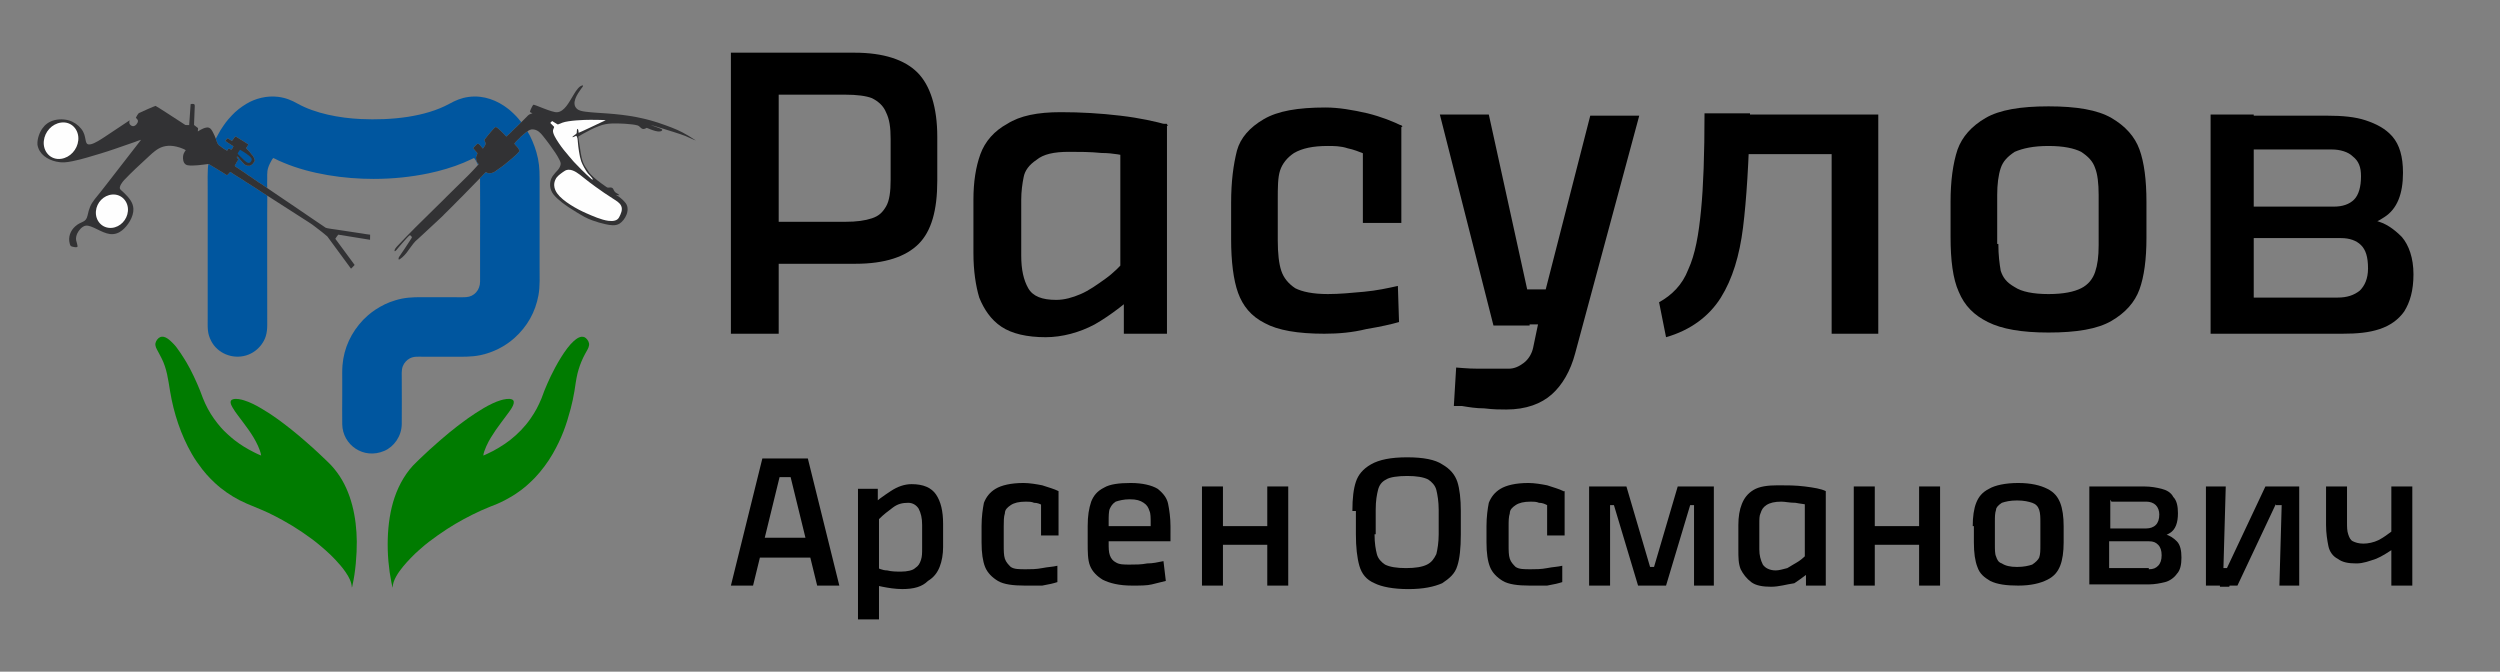 <?xml version="1.0" encoding="UTF-8"?>
<!DOCTYPE svg PUBLIC "-//W3C//DTD SVG 1.1//EN" "http://www.w3.org/Graphics/SVG/1.1/DTD/svg11.dtd">
<!-- Creator: CorelDRAW -->
<svg xmlns="http://www.w3.org/2000/svg" xml:space="preserve" width="670px" height="180px" version="1.1" style="shape-rendering:geometricPrecision; text-rendering:geometricPrecision; image-rendering:optimizeQuality; fill-rule:evenodd; clip-rule:evenodd"
viewBox="0 0 670 180"
 xmlns:xlink="http://www.w3.org/1999/xlink"
 xmlns:xodm="http://www.corel.com/coreldraw/odm/2003">
 <rect x="0" y="0" width="670" height="180" fill="#808080" stroke="none"/>
 <defs>
  <style type="text/css">
   <![CDATA[
    .fil2 {fill:#00569F}
    .fil3 {fill:#007B00}
    .fil4 {fill:#323234}
    .fil5 {fill:#FEFEFE}
    .fil1 {fill:black;fill-rule:nonzero}
    .fil0 {fill:white;fill-rule:nonzero}
   ]]>
  </style>
 </defs>
 <g id="Слой_x0020_1">
  <path class="fil0" d="M176.62 338.27l-115.62 0c-7.81,0 -14.06,-6.25 -14.06,-14.06l0 -115.63c0,-7.81 6.25,-14.06 14.06,-14.06l115.62 0c7.82,0 14.07,6.25 14.07,14.06l0 115.63c0,7.81 -6.25,14.06 -14.07,14.06z"/>
  <g id="_2035817217200">
   <path class="fil1" d="M208.69 14.12l0 75.32 -12.81 0 0 -75.32 12.81 0zm20.31 0c7.81,0 13.44,1.88 16.88,5.32 3.43,3.43 5.31,9.37 5.31,17.18l0 11.88c0,7.81 -1.56,13.44 -5,16.87 -3.44,3.44 -9.06,5.32 -16.88,5.32l-24.68 0 -0.32 -11.25 22.19 0c3.13,0 5.31,-0.32 7.19,-0.94 1.87,-0.63 2.81,-1.56 3.75,-3.13 0.94,-1.56 1.25,-4.06 1.25,-7.18l0 -10.94c0,-3.13 -0.31,-5.31 -1.25,-7.19 -0.63,-1.56 -1.88,-2.81 -3.75,-3.75 -1.56,-0.62 -4.06,-0.94 -7.19,-0.94l-22.19 0 0 -11.25 24.69 0z"/>
   <path class="fil1" d="M280.25 90.37c-5,0 -9.06,-0.93 -11.87,-2.81 -2.81,-1.87 -4.69,-4.69 -5.94,-7.81 -0.94,-3.13 -1.56,-7.19 -1.56,-11.88l0 -14.37c0,-4.69 0.62,-8.75 1.87,-12.19 1.25,-3.44 3.75,-6.25 7.19,-8.12 3.44,-2.19 8.12,-3.13 14.38,-3.13 5.31,0 10.62,0.31 15.93,0.94 5.32,0.62 9.38,1.56 12.82,2.5l-10.32 8.44c-1.87,-0.32 -4.37,-0.94 -7.5,-0.94 -3.12,-0.31 -5.93,-0.31 -8.75,-0.31 -4.06,0 -6.87,0.62 -8.75,2.18 -1.87,1.25 -3.12,2.82 -3.43,4.69 -0.32,1.56 -0.63,3.75 -0.63,5.94l0 15c0,3.75 0.63,6.56 1.88,8.75 1.25,2.19 3.75,3.12 7.5,3.12 2.19,0 4.37,-0.62 6.56,-1.56 2.19,-0.94 4.38,-2.5 6.56,-4.06 2.19,-1.56 4.07,-3.44 5.94,-5.63l5 7.5 -0.63 0.32c-4.37,4.06 -8.74,7.5 -13.12,10 -4.07,2.18 -8.75,3.43 -13.13,3.43zm20.94 -10.93l-0.94 -1.88 0 -44.69 12.5 0.32 0 56.25 -11.56 0 0 -10z"/>
   <path class="fil1" d="M354.94 89.44c-7.19,0 -12.5,-0.94 -15.94,-2.82 -3.75,-1.87 -5.94,-4.68 -7.19,-8.12 -1.25,-3.44 -1.87,-8.44 -1.87,-14.38l0 -9.68c0,-5.94 0.62,-10.32 1.56,-14.07 0.94,-3.43 3.44,-6.25 7.19,-8.43 3.75,-2.19 9.06,-3.13 16.56,-3.13 3.44,0 7.19,0.63 11.25,1.56 3.75,0.94 6.88,2.19 9.38,3.44l-8.75 8.13c0,0 -0.32,-0.32 -0.63,-0.32 -0.31,0 -0.31,-0.31 -0.62,-0.31 -1.57,-0.62 -3.13,-1.25 -4.69,-1.56 -1.88,-0.63 -3.75,-0.63 -5.31,-0.63 -4.07,0 -6.88,0.63 -9.07,1.88 -1.87,1.25 -3.12,2.81 -3.75,4.69 -0.62,1.87 -0.62,4.69 -0.62,7.81l0 10.94c0,3.43 0.31,6.25 0.94,8.12 0.62,1.88 1.87,3.44 3.75,4.69 1.87,0.94 4.69,1.56 8.75,1.56 3.12,0 6.25,-0.31 9.68,-0.62 3.44,-0.32 6.26,-0.94 9.07,-1.56l0.31 9.68c-2.19,0.63 -5,1.25 -8.75,1.88 -3.75,0.93 -7.5,1.25 -11.25,1.25zm10.31 -29.69l0 -25 10.31 -1.25 0 26.25 -10.31 0z"/>
   <path class="fil1" d="M409.63 79.12l0.31 8.13 -9.69 0 -14.37 -56.56 13.12 0 10.63 48.43zm-19.38 19.38c0.63,0 2.81,0.31 5.94,0.31 3.44,0 5.94,0 7.81,0l0.31 0c1.57,0 2.82,-0.62 4.07,-1.56 1.25,-0.94 2.18,-2.5 2.5,-4.06l2.81 -13.44 12.5 -48.75 13.13 0 -17.19 63.75c-1.25,4.69 -3.44,8.44 -6.25,10.94 -2.81,2.5 -6.88,4.06 -12.19,4.06 -1.56,0 -3.44,0 -5.94,-0.31 -2.19,0 -4.06,-0.32 -5.94,-0.63 -0.31,0 -0.62,0 -1.24,0 -0.32,0 -0.63,0 -0.94,0l0.62 -10.31zm26.25 -11.56l-7.81 0 0 -9.38 7.81 0 0 9.38z"/>
   <path class="fil1" d="M469 30.69c-0.31,12.81 -0.94,22.81 -1.87,30.31 -0.94,7.5 -2.82,13.75 -5.94,18.75 -3.13,5 -8.13,8.75 -14.69,10.62l-1.87 -9.37c3.43,-1.88 6.25,-4.69 7.81,-8.75 1.88,-4.06 2.81,-9.38 3.44,-15.94 0.62,-6.25 0.93,-15 0.93,-25.94l12.19 0 0 0.32zm-7.5 0l35.63 0 0 10.62 -35.63 0 0 -10.62zm29.38 0l12.5 0 0 58.75 -12.5 0 0 -58.75z"/>
   <path class="fil1" d="M522.75 54.12c0,-5.62 0.63,-10.31 1.88,-14.06 1.25,-3.44 3.75,-6.25 7.5,-8.44 3.75,-2.18 9.37,-3.12 16.87,-3.12 7.5,0 13.13,0.94 16.88,3.12 3.75,2.19 6.25,5 7.5,8.44 1.25,3.44 1.87,8.13 1.87,14.06l0 9.69c0,5.63 -0.62,10.31 -1.87,13.75 -1.25,3.44 -3.75,6.25 -7.5,8.44 -3.75,2.19 -9.38,3.12 -16.88,3.12 -7.18,0 -12.5,-0.93 -16.25,-2.81 -3.75,-1.87 -6.25,-4.37 -7.81,-8.12 -1.56,-3.44 -2.19,-8.44 -2.19,-14.69l0 -9.38zm12.81 11.25c0,3.13 0.32,5.32 0.63,7.19 0.62,1.88 1.56,3.13 3.75,4.38 1.87,1.25 5,1.87 9.06,1.87 4.06,0 6.88,-0.62 8.75,-1.56 1.88,-0.94 3.13,-2.5 3.75,-4.38 0.63,-1.87 0.94,-4.06 0.94,-7.18l0 -13.44c0,-3.13 -0.31,-5.63 -0.94,-7.19 -0.62,-1.87 -1.87,-3.12 -3.75,-4.37 -1.87,-0.94 -4.69,-1.57 -8.75,-1.57 -4.06,0 -6.87,0.63 -9.06,1.57 -1.88,1.25 -3.13,2.5 -3.75,4.37 -0.63,1.88 -0.94,4.38 -0.94,7.19l0 13.12 0.31 0z"/>
   <path class="fil1" d="M592.13 30.69l11.87 0 0 27.5 23.44 0c3.44,0 6.25,0.31 9.06,0.93 2.81,0.63 5,2.19 7.19,4.38 1.88,2.19 3.12,5.63 3.12,10 0,4.37 -0.93,7.5 -2.5,10 -1.56,2.19 -3.75,3.75 -6.56,4.69 -2.81,0.94 -5.94,1.25 -10,1.25l-35.31 0 0 -58.75 -0.31 0zm11.87 24.68l21.56 0c2.19,0 4.07,-0.62 5.32,-1.87 1.25,-1.25 1.87,-3.44 1.87,-6.25 0,-2.5 -0.62,-4.07 -2.18,-5.31 -1.25,-1.25 -3.44,-1.88 -5.63,-1.88l-20.94 0 -5.31 -9.06 25 0c4.06,0 7.5,0.31 10.31,1.25 2.81,0.94 5.31,2.19 7.19,4.37 1.87,2.19 2.81,5.32 2.81,9.69 0,5.63 -1.56,9.69 -5,11.88 -3.12,2.18 -7.5,3.43 -13.12,3.43l-25.94 0 4.06 -6.25zm22.5 24.38c2.5,0 4.38,-0.63 5.94,-1.88 1.25,-1.25 2.19,-3.12 2.19,-5.93 0,-3.13 -0.63,-5 -1.88,-6.25 -1.25,-1.25 -3.12,-1.88 -5.31,-1.88l-23.44 0 0 15.94 22.5 0z"/>
   <path class="fil1" d="M204.31 122.87l5.63 0 -0.94 4.69 -7.18 29.38 -5.94 0 8.43 -34.07zm-3.75 26.57l0 -5.32 19.69 0 0 5.32 -19.69 0zm7.82 -26.57l4.06 0 0 5 -4.06 0 0 -5zm3.43 4.69l-0.93 -4.69 5.62 0 8.44 34.07 -5.94 0 -7.19 -29.38z"/>
   <path class="fil1" d="M241.81 157.87c-1.87,0 -3.75,-0.31 -5.31,-0.62 -1.87,-0.31 -3.44,-0.94 -5.31,-1.56 -0.31,0 -0.63,-0.32 -1.25,-0.32l4.69 -3.43c0.62,0.31 1.87,0.93 3.12,0.93 1.25,0.32 2.5,0.32 3.75,0.32 1.57,0 3.13,-0.32 3.75,-0.94 0.94,-0.62 1.25,-1.25 1.57,-2.19 0.31,-0.94 0.31,-1.87 0.31,-3.12l0 -6.25c0,-1.88 -0.31,-3.13 -0.94,-4.38 -0.62,-0.94 -1.56,-1.56 -2.81,-1.56 -1.56,0 -2.81,0.31 -4.06,1.25 -1.26,0.94 -2.51,1.87 -3.75,3.12 0,0 -0.32,0.32 -0.32,0.32 0,0 -0.31,0.31 -0.62,0.31l-1.88 -3.44 0.31 -0.31c1.88,-1.88 3.75,-3.12 5.63,-4.37 1.88,-1.25 3.75,-1.88 5.63,-1.88 3.12,0 5.31,0.94 6.56,2.81 1.25,1.88 1.87,4.38 1.87,7.82l0 6.25c0,1.87 -0.31,3.75 -0.93,5.31 -0.63,1.56 -1.57,2.81 -3.13,3.75 -1.56,1.56 -3.75,2.18 -6.88,2.18zm-11.87 -26.87l5.31 0 0 6.25 0.32 0.94 0 27.81 -5.63 0 0 -35z"/>
   <path class="fil1" d="M274.63 156.94c-3.13,0 -5.63,-0.32 -7.19,-1.25 -1.56,-0.94 -2.81,-2.19 -3.44,-3.75 -0.62,-1.57 -0.94,-3.75 -0.94,-6.57l0 -4.37c0,-2.5 0.32,-4.69 0.63,-6.25 0.62,-1.56 1.56,-2.81 3.12,-3.75 1.57,-0.94 4.07,-1.56 7.5,-1.56 1.57,0 3.44,0.31 5,0.62 1.88,0.63 3.13,0.94 4.38,1.56l-3.75 3.75c0,0 0,0 -0.31,0 0,0 -0.32,0 -0.32,0 -0.62,-0.31 -1.25,-0.62 -2.18,-0.62 -0.63,-0.31 -1.57,-0.31 -2.19,-0.31 -1.88,0 -3.13,0.31 -4.06,0.93 -0.94,0.63 -1.57,1.25 -1.57,2.19 -0.31,0.94 -0.31,2.19 -0.31,3.44l0 5c0,1.56 0,2.81 0.31,3.75 0.32,0.94 0.94,1.56 1.57,2.19 0.93,0.62 2.18,0.62 4.06,0.62 1.25,0 2.81,0 4.37,-0.31 1.57,-0.32 2.82,-0.32 4.07,-0.63l0 4.38c-0.94,0.31 -2.19,0.62 -4.07,0.94 -1.56,0 -3.12,0 -4.68,0zm4.37 -13.44l0 -11.25 4.69 -0.63 0 11.88 -4.69 0z"/>
   <path class="fil1" d="M312.44 155.69c-1.25,0.31 -2.5,0.62 -3.75,0.93 -1.25,0.32 -3.13,0.32 -5.31,0.32 -3.44,0 -5.94,-0.63 -7.82,-1.56 -1.56,-0.94 -2.81,-2.19 -3.43,-3.75 -0.63,-1.57 -0.63,-3.75 -0.63,-6.26l0 -4.37c0,-2.81 0.32,-4.69 0.94,-6.56 0.62,-1.56 1.56,-2.81 3.44,-3.75 1.56,-0.94 4.06,-1.25 7.18,-1.25 3.13,0 5.63,0.62 7.19,1.56 1.56,1.25 2.5,2.5 2.81,4.06 0.32,1.57 0.63,3.75 0.63,5.94l0 1.88 -5.31 0.31 0 -3.13c0,-1.24 0,-2.5 -0.32,-3.12 -0.31,-0.94 -0.62,-1.56 -1.56,-2.19 -0.94,-0.62 -1.88,-0.94 -3.75,-0.94 -1.56,0 -2.81,0.32 -3.75,0.63 -0.94,0.62 -1.25,1.25 -1.56,1.87 -0.32,0.63 -0.32,2.19 -0.32,3.44l0 5.63c0,1.56 0,2.5 0.32,3.43 0.31,0.94 0.94,1.57 1.56,1.88 0.94,0.62 2.19,0.62 3.75,0.62 1.56,0 3.13,0 4.69,-0.31 1.56,0 2.81,-0.31 4.37,-0.62l0.63 5.31zm1.25 -14.69l0 4.06 -17.19 0 0 -4.06 17.19 0z"/>
   <path class="fil1" d="M322.13 130.37l5.62 0 0 26.57 -5.62 0 0 -26.57zm2.5 10.63l17.81 0 0 5 -17.81 0 0 -5zm15 -10.63l5.62 0 0 26.57 -5.62 0 0 -26.57z"/>
   <path class="fil1" d="M362.44 136.94c0,-3.44 0.31,-5.94 0.94,-7.82 0.62,-1.87 1.87,-3.43 4.06,-4.68 2.19,-1.25 5.31,-1.88 9.69,-1.88 4.37,0 7.5,0.63 9.37,1.88 2.19,1.25 3.44,2.81 4.07,4.68 0.62,1.88 0.93,4.69 0.93,7.82l0 6.25c0,3.75 -0.31,6.56 -0.93,8.44 -0.63,2.18 -2.19,3.43 -4.07,4.68 -2.18,0.94 -5,1.57 -9.06,1.57 -4.06,0 -7.19,-0.63 -9.06,-1.57 -2.19,-0.93 -3.44,-2.5 -4.07,-4.68 -0.62,-2.19 -0.93,-5 -0.93,-8.44l0 -6.25 -0.94 0zm5.94 6.25c0,2.5 0.31,4.06 0.62,5.31 0.31,1.25 1.25,2.19 2.19,2.81 1.25,0.63 3.12,0.94 5.62,0.94 2.51,0 4.38,-0.31 5.63,-0.94 1.25,-0.62 1.88,-1.56 2.5,-2.81 0.31,-1.25 0.63,-3.13 0.63,-5.31l0 -6.57c0,-2.18 -0.32,-4.06 -0.63,-5.31 -0.31,-1.25 -1.25,-2.19 -2.19,-2.81 -1.25,-0.63 -3.12,-0.94 -5.62,-0.94 -2.5,0 -4.69,0.31 -5.63,0.94 -1.25,0.62 -1.87,1.56 -2.19,2.81 -0.31,1.25 -0.62,2.81 -0.62,5.31l0 6.57 -0.31 0z"/>
   <path class="fil1" d="M409.94 156.94c-3.13,0 -5.63,-0.32 -7.19,-1.25 -1.56,-0.94 -2.81,-2.19 -3.43,-3.75 -0.63,-1.57 -0.94,-3.75 -0.94,-6.57l0 -4.37c0,-2.5 0.31,-4.69 0.62,-6.25 0.63,-1.56 1.57,-2.81 3.13,-3.75 1.56,-0.94 4.06,-1.56 7.5,-1.56 1.56,0 3.44,0.31 5,0.62 1.87,0.63 3.12,0.94 4.37,1.56l-3.75 3.75c0,0 0,0 -0.31,0 0,0 -0.31,0 -0.31,0 -0.63,-0.31 -1.25,-0.62 -2.19,-0.62 -0.63,-0.31 -1.56,-0.31 -2.19,-0.31 -1.87,0 -3.12,0.31 -4.06,0.93 -0.94,0.63 -1.56,1.25 -1.56,2.19 -0.32,0.94 -0.32,2.19 -0.32,3.44l0 5c0,1.56 0,2.81 0.32,3.75 0.31,0.94 0.93,1.56 1.56,2.19 0.94,0.62 2.19,0.62 4.06,0.62 1.25,0 2.81,0 4.38,-0.31 1.56,-0.32 2.81,-0.32 4.06,-0.63l0 4.38c-0.94,0.31 -2.19,0.62 -4.06,0.94 -1.56,0 -3.13,0 -4.69,0zm4.69 -13.44l0 -11.25 4.69 -0.63 0 11.88 -4.69 0z"/>
   <path class="fil1" d="M430.88 130.37l0.62 4.69 0 21.88 -5.62 0 0 -26.57 5 0zm2.18 0l0 5 -2.81 0 0 -5 2.81 0zm2.82 0l7.81 26.57 -4.69 0 -6.56 -21.88 -0.31 -4.69 3.75 0zm8.75 21.57l0 5 -3.44 0 0 -5 3.44 0zm8.43 -16.88l-6.56 21.88 -4.69 0 7.82 -26.57 3.75 0 -0.32 4.69zm2.19 0.31l-2.81 0 0 -5 2.81 0 0 5zm4.38 21.57l-5.63 0 0 -21.88 0.63 -4.69 4.68 0 0 26.57 0.32 0z"/>
   <path class="fil1" d="M474.63 157.25c-2.19,0 -4.07,-0.31 -5.31,-1.25 -1.25,-0.94 -2.19,-2.19 -2.82,-3.44 -0.62,-1.56 -0.62,-3.12 -0.62,-5.31l0 -6.56c0,-2.19 0.31,-4.07 0.94,-5.63 0.62,-1.56 1.56,-2.81 3.12,-3.75 1.56,-0.94 3.75,-1.25 6.56,-1.25 2.5,0 4.69,0 7.19,0.31 2.5,0.32 4.38,0.63 5.63,1.25l-4.69 3.75c-0.94,-0.31 -1.88,-0.31 -3.44,-0.62 -1.56,0 -2.81,-0.31 -3.75,-0.31 -1.87,0 -3.12,0.31 -4.06,0.93 -0.94,0.63 -1.25,1.25 -1.56,2.19 -0.32,0.63 -0.32,1.56 -0.32,2.81l0 6.88c0,1.56 0.32,2.81 0.94,4.06 0.63,0.94 1.88,1.56 3.44,1.56 0.94,0 1.87,-0.31 3.12,-0.62 0.94,-0.62 2.19,-1.25 3.13,-1.88 0.94,-0.62 1.87,-1.56 2.81,-2.5l2.19 3.44 -0.32 0.31c-1.87,1.88 -4.06,3.44 -5.93,4.69 -2.19,0.31 -4.06,0.94 -6.25,0.94zm9.37 -4.69l-0.31 -0.94 0 -20.31 5.62 0.31 0 25.32 -5.31 0 0 -4.38z"/>
   <path class="fil1" d="M496.81 130.37l5.63 0 0 26.57 -5.63 0 0 -26.57zm2.51 10.63l17.81 0 0 5 -17.81 0 0 -5zm15 -10.63l5.62 0 0 26.57 -5.62 0 0 -26.57z"/>
   <path class="fil1" d="M528.69 141c0,-2.5 0.31,-4.69 0.94,-6.25 0.62,-1.56 1.56,-2.81 3.43,-3.75 1.57,-0.94 4.38,-1.56 7.82,-1.56 3.43,0 5.93,0.62 7.81,1.56 1.88,0.94 2.81,2.19 3.44,3.75 0.62,1.56 0.93,3.75 0.93,6.25l0 4.37c0,2.5 -0.31,4.69 -0.93,6.25 -0.63,1.57 -1.57,2.82 -3.44,3.75 -1.88,0.94 -4.37,1.57 -7.81,1.57 -3.13,0 -5.63,-0.32 -7.5,-1.25 -1.57,-0.94 -2.82,-1.88 -3.44,-3.75 -0.62,-1.57 -0.94,-3.75 -0.94,-6.57l0 -4.37 -0.31 0zm5.94 5c0,1.25 0,2.5 0.31,3.12 0.31,0.94 0.62,1.57 1.56,1.88 0.94,0.62 2.19,0.94 4.07,0.94 1.87,0 3.12,-0.32 4.06,-0.63 0.94,-0.62 1.56,-1.25 1.87,-1.87 0.32,-0.94 0.32,-1.88 0.32,-3.44l0 -5.94c0,-1.25 0,-2.5 -0.32,-3.43 -0.31,-0.94 -0.93,-1.57 -1.87,-1.88 -0.94,-0.31 -2.19,-0.63 -4.06,-0.63 -1.88,0 -3.13,0.32 -4.07,0.63 -0.94,0.62 -1.56,1.25 -1.56,1.88 -0.31,0.93 -0.31,1.87 -0.31,3.12l0 6.25z"/>
   <path class="fil1" d="M560.25 130.37l5.31 0 0 12.5 10.63 0c1.56,0 2.81,0 4.06,0.32 1.25,0.31 2.19,0.94 3.13,1.87 0.94,0.94 1.25,2.5 1.25,4.38 0,1.87 -0.32,3.43 -1.25,4.37 -0.63,0.94 -1.88,1.88 -3.13,2.19 -1.25,0.31 -2.81,0.62 -4.37,0.62l-15.94 0 0 -26.25 0.31 0zm5.31 11.25l9.69 0c0.94,0 1.88,-0.31 2.5,-0.93 0.63,-0.63 0.94,-1.57 0.94,-2.82 0,-0.93 -0.31,-1.87 -0.94,-2.5 -0.62,-0.62 -1.56,-0.93 -2.5,-0.93l-9.37 0 -2.5 -4.07 11.25 0c1.87,0 3.43,0.32 4.68,0.63 1.25,0.31 2.51,0.94 3.13,2.19 0.94,0.93 1.25,2.5 1.25,4.37 0,2.5 -0.63,4.38 -2.19,5.31 -1.56,0.94 -3.43,1.57 -5.94,1.57l-11.56 0 1.56 -2.82zm10.32 10.94c1.25,0 1.87,-0.31 2.5,-0.94 0.62,-0.62 0.94,-1.56 0.94,-2.81 0,-1.25 -0.32,-2.19 -0.94,-2.81 -0.63,-0.63 -1.25,-0.94 -2.5,-0.94l-10.63 0 0 7.19 10.63 0 0 0.31z"/>
   <path class="fil1" d="M591.19 130.37l5.31 0 -0.62 21.88 -0.32 4.69 -4.37 0 0 -26.57zm3.75 21.88l4.06 0 -1.56 5 -2.5 0 0 -5zm1.88 0l10.31 -21.88 3.43 0 -0.62 4.69 -10.31 21.88 -3.75 0 0.94 -4.69zm12.81 -21.88l3.43 0 -0.31 5 -2.81 0 -0.31 -5zm1.87 4.69l0.32 -4.69 4.37 0 0 26.57 -5.31 0 0.62 -21.88z"/>
   <path class="fil1" d="M642.13 146.62c-1.88,1.25 -3.75,2.5 -5.32,3.13 -1.87,0.62 -3.43,1.25 -5.31,1.25 -2.19,0 -3.75,-0.31 -5,-1.25 -1.25,-0.63 -2.19,-1.88 -2.5,-3.44 -0.31,-1.56 -0.62,-3.43 -0.62,-5.62l0 -10.32 5.62 0 0 9.38c0,1.56 0,2.5 0.32,3.44 0.31,0.93 0.62,1.56 1.25,1.87 0.62,0.31 1.56,0.63 2.81,0.63 1.25,0 2.81,-0.32 4.06,-0.94 1.25,-0.63 2.5,-1.56 3.75,-2.5l0.94 4.37zm4.37 -16.25l0 26.57 -5.62 0 0 -26.57 5.62 0z"/>
  </g>
  <g id="_2035817212352">
   <path class="fil2" d="M128.65 47.73c0.06,5.27 0.01,10.58 0.01,15.86l0 11.87c0,2.25 -1.57,4.05 -3.74,4.17 -1.25,0.08 -2.69,0.01 -3.96,0.01 -2.64,0 -5.27,0 -7.91,0 -2.68,0 -4.66,0.1 -7.07,0.83 -2.13,0.64 -3.59,1.38 -5.38,2.53 -0.55,0.35 -1.49,1.07 -2,1.52l-1.26 1.19c-3.18,3.35 -5.18,7.48 -5.56,12.24 -0.1,1.28 -0.06,2.61 -0.06,3.9 0,1.32 0,2.64 0,3.96 0,2.62 -0.05,5.29 0,7.91 0.1,5.49 5.66,9.49 11.24,7.13 2.6,-1.09 4.67,-3.93 4.71,-7.2 0.04,-3.91 0,-7.94 0,-11.87 0,-1.21 -0.13,-2.62 0.29,-3.66 0.37,-0.92 1.06,-1.65 1.87,-2.08 1.1,-0.57 2.16,-0.44 3.51,-0.44 2.63,0 5.27,0 7.91,0 2.6,0 5.02,0.1 7.49,-0.42 3.46,-0.73 6.66,-2.37 9.19,-4.65 3.35,-3.03 5.55,-6.85 6.38,-11.43 0.43,-2.37 0.3,-5.1 0.3,-7.6l0 -23.73c0,-2.71 -0.17,-4.6 -0.87,-7.03 -0.53,-1.81 -1.47,-4.12 -2.38,-5.52 -0.14,0.04 -0.4,0.26 -0.52,0.35l-1.26 1.08c-0.01,0.01 -0.01,0.02 -0.02,0.02 -0.09,0.07 -0.16,0.21 -0.49,0.51l-0.08 0.07c-0.01,0 -0.02,0.01 -0.02,0.01l-0.65 0.65c-0.01,0 -0.03,0.03 -0.03,0.03l-0.35 0.42c-0.05,0.05 -0.01,0.01 -0.06,0.05 0,0.01 -0.02,0.03 -0.02,0.03 -0.01,-0.01 -0.02,0.01 -0.02,0.02 0.06,0.18 0.25,0.36 0.36,0.49l0.39 0.43c0.21,0.23 0.39,0.47 0.51,0.76 0.1,0.26 0.2,0.21 0.02,0.47 -0.23,0.32 -0.54,0.57 -0.82,0.87l-1 0.91c-0.27,0.2 -0.29,0.26 -0.53,0.44l-1.3 1.07c-0.01,0.01 -0.02,0.01 -0.02,0.02l-0.79 0.62c-0.11,0.09 -0.17,0.13 -0.29,0.21l-1.83 1.29c-0.43,0.28 -1.19,0.48 -1.7,0.37 -0.29,-0.06 -0.41,-0.26 -0.68,-0.26l-0.49 0.51c-0.29,0.27 -0.67,0.72 -0.84,0.88 -0.14,0.13 -0.12,0.04 -0.18,0.19z"/>
   <path class="fil2" d="M57.83 37.19c0.15,0.44 0.3,0.96 0.53,1.37 0.06,0.12 0.27,0.36 0.38,0.42l0.24 0.15c0.43,0.39 1.09,0.81 1.62,1.12 0.15,0.09 0.1,0.12 0.28,0.12 0.06,-0.07 0.04,-0.07 0.08,-0.14l0.27 -0.41c0.22,0.01 0.38,0.1 0.56,0.2 0.09,0.05 0.15,0.04 0.27,0.04 0.14,-0.17 0.48,-0.67 0.48,-0.9 -0.04,-0.02 -0.11,-0.03 -0.15,-0.06 -0.05,-0.03 -0.01,-0.01 -0.05,-0.05l-1.15 -0.73c-0.22,-0.13 -0.49,-0.38 -0.63,-0.45 -0.06,-0.03 -0.11,-0.02 -0.18,-0.06 0.01,-0.13 0.54,-0.76 0.64,-0.76l0.68 0.44c0.39,0.23 0.38,0.39 0.64,0.06l0.28 -0.4c0.09,-0.11 0.37,-0.58 0.52,-0.59l1.93 1.19c0.14,0.09 0.1,0.05 0.24,0.13 0.09,0.05 0.05,0.08 0.18,0.14 0.23,0.11 0.42,0.27 0.64,0.4 0.39,0.25 0.54,0.22 0.29,0.54 -0.06,0.08 -0.09,0.18 -0.15,0.26 -0.11,0.14 -0.26,0.31 -0.31,0.5l0.87 0.91c0.02,0.03 0.07,0.08 0.1,0.11l0.49 0.64c0.08,0.16 0.12,0.08 0.22,0.24 0.25,0.36 0.78,1.1 0.57,1.57l-0.13 0.21c-0.02,0.03 -0.04,0.06 -0.05,0.08 -0.16,0.31 -0.36,0.49 -0.64,0.7 -0.11,0.07 -0.19,0.09 -0.28,0.15 -0.14,0.09 -0.1,0.08 -0.34,0.09 -0.72,0.04 -1.04,-0.15 -1.57,-0.69l-0.54 -0.61c-0.13,-0.16 -0.36,-0.33 -0.5,-0.57 -0.07,-0.12 -0.12,-0.17 -0.2,-0.27 -0.19,-0.24 -0.2,-0.39 -0.54,-0.24 0.04,0.34 0.57,0.53 0.33,0.91l-0.36 0.53c-0.03,0.06 -0.02,0.1 -0.05,0.17 -0.2,0.46 -0.59,0.66 -0.32,0.91 0.27,0.25 0.65,0.45 0.96,0.66l1.02 0.69c0,0.01 0.01,0.02 0.02,0.02l0.71 0.47c0.01,0.01 0.07,0.05 0.07,0.05 0,0 0.01,0.01 0.02,0.01 0.19,0.12 0.37,0.31 0.58,0.42l0.4 0.28c0.08,0.04 0.08,0.03 0.17,0.08l1.09 0.76c0.21,0.16 0.46,0.28 0.66,0.44 0.37,0.3 0.99,0.7 1.4,0.92l1.5 1.04c-0.05,-0.72 0,-1.67 0,-2.41 0,-1.78 -0.09,-2.47 0.7,-4.13 0.17,-0.37 0.7,-1.35 0.92,-1.51 0.41,0.15 0.93,0.44 1.36,0.65 0.48,0.22 0.95,0.42 1.43,0.62 7.25,3.05 16.23,4.34 24.11,4.33 5.06,0 10.03,-0.51 14.75,-1.5 3.05,-0.63 6.51,-1.64 9.36,-2.84l2.08 -0.93c0.25,-0.11 0.49,-0.26 0.72,-0.34 0.17,0.25 0.41,0.56 0.56,0.86 0.13,0.24 0.37,0.79 0.5,0.97 0.4,-0.12 0,-0.38 0,-0.38 -0.14,-0.12 -0.27,-0.32 -0.34,-0.5 -0.16,-0.4 -0.25,-0.98 -0.12,-1.41l0.24 -0.55c0.16,-0.36 -0.02,-0.37 -0.5,-0.93 -0.11,-0.13 -0.16,-0.22 -0.28,-0.33 -0.38,-0.35 -0.36,-0.33 0.12,-0.84l0.3 -0.32c0.06,-0.06 0.1,-0.1 0.16,-0.16 0.33,-0.32 0.52,-0.38 1.12,0.35 0.18,0.21 0.37,0.5 0.57,0.71 0.09,-0.04 0.12,-0.1 0.19,-0.19l0.08 -0.13c0.06,-0.09 0.04,-0.06 0.09,-0.13l0.24 -0.37c0.26,-0.45 0.13,-0.71 0,-1.03 -0.23,-0.57 -0.3,-0.32 0.18,-0.91 0.31,-0.37 0.54,-0.74 0.88,-1.1l0.55 -0.67c0.17,-0.19 1.03,-1.2 1.24,-1.23 0.32,-0.05 1.1,0.78 1.4,1.06l0.79 0.79c0.15,0.14 0.59,0.65 0.68,0.7l1.4 -1.28c0.04,-0.05 0.05,-0.08 0.1,-0.15l1.53 -1.46c0.08,-0.08 0.15,-0.14 0.23,-0.23l0.76 -0.74c-0.09,-0.05 -0.68,-0.81 -0.78,-0.93 -0.66,-0.8 -1.97,-2.04 -2.69,-2.6 -2.94,-2.3 -6.58,-3.75 -10.58,-3.24 -2.09,0.27 -3.61,0.96 -5.22,1.84 -6.4,3.5 -15.42,4.49 -23.83,4.09 -5.58,-0.26 -12.15,-1.48 -16.89,-4.14 -1.57,-0.88 -3.12,-1.55 -5.23,-1.81 -2.96,-0.36 -6.06,0.42 -8.47,1.88 -1.4,0.84 -2.79,1.9 -3.9,3.11 -1.46,1.58 -1.78,2.03 -3.05,3.99 -0.24,0.36 -1.22,2.25 -1.25,2.26z"/>
   <path class="fil3" d="M94.31 157.45c0.1,-0.16 0.13,-0.46 0.17,-0.67 0.79,-3.49 1.17,-8.14 1.14,-11.63 -0.05,-6.47 -1.47,-13.41 -5.28,-18.53 -1.17,-1.58 -1.87,-2.24 -3.25,-3.56 -0.58,-0.56 -1.14,-1.11 -1.75,-1.66 -1.15,-1.03 -2.41,-2.25 -3.6,-3.23 -0.62,-0.52 -1.18,-1.03 -1.82,-1.56 -1.17,-0.99 -2.54,-2.07 -3.78,-3.01 -0.65,-0.49 -1.31,-1 -1.97,-1.45 -0.34,-0.23 -0.66,-0.48 -1,-0.7 -0.34,-0.22 -0.65,-0.44 -1.01,-0.68 -0.68,-0.45 -1.39,-0.88 -2.11,-1.3 -1.34,-0.8 -3.01,-1.68 -4.65,-2.18 -0.8,-0.25 -2.04,-0.54 -2.94,-0.29 -1.17,0.32 -0.51,1.54 -0.12,2.23 0.4,0.73 0.92,1.41 1.38,2.04 1.99,2.7 3.97,5.04 5.42,8.21 0.28,0.6 0.78,1.87 0.85,2.59 -0.29,-0.06 -1.63,-0.71 -1.95,-0.88 -2.06,-1.05 -3.35,-1.84 -5.18,-3.23 -0.9,-0.69 -2.87,-2.45 -3.64,-3.38 -0.74,-0.9 -1.12,-1.31 -1.87,-2.37 -1.21,-1.7 -2.15,-3.47 -2.95,-5.46 -0.28,-0.67 -0.52,-1.39 -0.78,-2.06 -0.93,-2.34 -2.39,-5.47 -3.66,-7.6 -0.72,-1.19 -2.41,-3.91 -3.47,-4.95 -0.74,-0.72 -2.2,-2.38 -3.6,-1.77 -0.52,0.23 -1.07,0.91 -1.22,1.59 -0.17,0.76 0.33,1.61 0.62,2.12 0.34,0.62 0.65,1.2 0.98,1.86 1.47,2.86 1.79,5.79 2.32,8.94 0.98,5.91 2.89,11.66 5.79,16.72 0.92,1.6 1.77,2.78 2.83,4.17l1.11 1.34c0.61,0.69 1.6,1.72 2.28,2.33 0.53,0.47 0.96,0.87 1.5,1.3 2.14,1.71 4.43,3.11 7.03,4.23 2.79,1.2 5.01,1.98 7.79,3.46 0.63,0.34 1.2,0.64 1.83,0.98 3.14,1.7 7.4,4.53 10.07,6.82l1.51 1.3c0.59,0.5 1.97,1.84 2.5,2.42 1.03,1.11 2.01,2.2 2.86,3.48 0.86,1.29 1.49,2.41 1.62,4.02z"/>
   <path class="fil3" d="M129.53 122.08c0.1,-1.26 1.32,-3.68 2,-4.77 0.44,-0.73 0.86,-1.37 1.33,-2.06 0.49,-0.71 0.94,-1.33 1.43,-1.97l2.16 -2.91c0.57,-0.78 2.04,-2.83 0.72,-3.34 -0.82,-0.31 -2.17,0 -2.96,0.23 -2.92,0.86 -6.37,3.16 -8.79,4.84 -1.07,0.75 -1.94,1.46 -2.91,2.16 -0.79,0.57 -3.42,2.75 -4.23,3.47 -0.16,0.14 -0.29,0.26 -0.46,0.4 -0.32,0.25 -0.59,0.53 -0.9,0.79 -0.31,0.25 -0.58,0.54 -0.89,0.8 -1.14,0.95 -2.47,2.31 -3.55,3.28 -0.28,0.25 -0.58,0.58 -0.86,0.84 -2.7,2.51 -4.67,5.95 -5.87,9.47 -2.3,6.74 -2.3,15.57 -0.86,22.73l0.26 1.25c0.01,0.06 0,0.04 0.02,0.09 0.05,0.11 0.02,0.03 0.05,0.08 0.05,-2.02 1.64,-4.19 2.8,-5.62 1.04,-1.28 2.97,-3.29 4.15,-4.3 0.26,-0.21 0.52,-0.44 0.75,-0.65 2.21,-2.02 6.5,-4.95 9.05,-6.45 2.84,-1.67 6.22,-3.4 9.41,-4.66 0.66,-0.26 1.35,-0.52 2,-0.8 1.34,-0.58 2.54,-1.22 3.72,-1.92 1.45,-0.85 3.63,-2.44 4.8,-3.61 0.43,-0.42 0.99,-0.91 1.44,-1.4 0.89,-0.96 1.73,-1.92 2.56,-3.05 0.78,-1.05 1.55,-2.18 2.25,-3.41 2.37,-4.15 3.59,-7.53 4.79,-12.06 0.4,-1.49 0.74,-3.11 1,-4.66 0.25,-1.57 0.46,-3.25 0.83,-4.77 0.4,-1.6 0.85,-2.8 1.48,-4.17 0.29,-0.64 0.65,-1.24 0.97,-1.83 0.31,-0.56 0.77,-1.31 0.64,-2.1 -0.12,-0.67 -0.73,-1.41 -1.19,-1.62 -1.09,-0.49 -2.2,0.41 -2.92,1.04 -2.3,2.05 -4.8,6.61 -6.12,9.34 -0.62,1.28 -1.17,2.56 -1.73,3.92 -0.26,0.66 -0.48,1.36 -0.76,2.04 -0.88,2.12 -1.68,3.63 -2.97,5.48 -1.55,2.24 -3.41,4.11 -5.5,5.76 -1.57,1.23 -4.19,2.84 -6.15,3.69 -0.33,0.15 -0.67,0.32 -0.99,0.43z"/>
   <path class="fil2" d="M55.83 44.03c-0.25,1.35 -0.17,5.15 -0.17,6.73l0 34.66c0,2.59 -0.13,3.89 0.95,5.99 1.67,3.23 5.62,4.94 9.33,3.85 1.84,-0.54 3.22,-1.71 4.08,-2.85 1.12,-1.49 1.6,-3 1.6,-5.34 0,-4.05 -0.04,-34.48 0.02,-34.62 -0.1,-0.11 -0.11,-0.07 -0.27,-0.18l-1.9 -1.23c-0.1,-0.06 -0.21,-0.13 -0.3,-0.2l-2.34 -1.51c-0.01,0 -0.02,-0.01 -0.03,-0.01l-0.74 -0.47c-0.15,-0.09 -0.15,-0.05 -0.28,-0.16l-0.33 -0.24c-0.06,-0.04 -0.12,-0.09 -0.17,-0.12l-2.67 -1.66c-0.11,-0.06 -0.59,-0.45 -0.83,-0.56 -0.04,-0.02 -0.02,-0.02 -0.08,-0.03 -0.05,0.08 -0.12,0.14 -0.21,0.22 -0.24,0.24 -0.19,0.27 -0.52,0.55 -0.19,0.16 -0.09,0.14 -0.3,0.01l-1.34 -0.85c-0.16,-0.12 -0.43,-0.2 -0.97,-0.58l-0.15 -0.1c-0.67,-0.38 -1.08,-0.65 -1.73,-1.04 -0.06,-0.04 -0.09,-0.06 -0.15,-0.1l-0.33 -0.18c-0.12,-0.03 -0.04,-0.02 -0.17,0.02z"/>
   <path class="fil4" d="M10.03 38.74c0.41,2.61 2.68,4.05 5.07,4.58 1.59,0.35 2.73,0.2 4.28,-0.11 1.29,-0.26 2.66,-0.61 3.89,-0.97 2.49,-0.73 4.97,-1.45 7.38,-2.29l5.37 -1.86c0.33,-0.12 1.56,-0.61 1.79,-0.63l-9.62 12.4c-0.47,0.59 -0.93,1.17 -1.39,1.77 -0.47,0.59 -0.94,1.15 -1.4,1.73 -1.15,1.44 -1.54,2.56 -1.93,4.37 -0.45,2.07 -1.67,1.44 -3.33,2.95 -1.24,1.12 -1.95,2.84 -1.45,4.61 0.15,0.54 0.21,0.7 0.75,0.83 0.35,0.09 1.05,0.26 1.33,0.01 0.08,-0.33 -0.3,-1.34 -0.37,-1.76 -0.11,-0.62 0.08,-1.3 0.3,-1.79 0.38,-0.82 1.28,-1.95 2.29,-2.1 1.57,-0.23 4.16,1.95 6.47,2.24 1.4,0.17 2.45,-0.34 3.27,-0.99 1.51,-1.2 3.11,-3.62 3.02,-5.76 -0.06,-1.73 -1.24,-3.04 -2.39,-4.17l-0.55 -0.52c-0.18,-0.16 -0.43,-0.36 -0.58,-0.54 -0.5,-0.63 0.62,-2.04 1.06,-2.5 0.96,-1 2.01,-2.06 3.01,-3l3.97 -3.69c0.21,-0.2 0.38,-0.32 0.57,-0.51 0.11,-0.09 0.17,-0.13 0.3,-0.24 0.09,-0.09 0.21,-0.19 0.31,-0.26 1.48,-1.17 2.97,-1.67 5.04,-1.4 0.97,0.13 2.63,0.63 3.29,1.12 -0.08,0.14 -0.21,0.28 -0.3,0.43 -0.36,0.58 -0.47,1.11 -0.43,1.83 0.04,0.79 0.37,1.59 1.22,1.76 1.43,0.27 4.06,-0.14 5.53,-0.33 0.05,0.05 0.02,0 0.03,0.08 0.13,-0.04 0.05,-0.05 0.17,-0.02l0.33 0.18c0.06,0.04 0.09,0.06 0.15,0.1 0.65,0.39 1.06,0.66 1.73,1.04l0.15 0.1c0.54,0.38 0.81,0.46 0.97,0.58l1.34 0.85c0.21,0.13 0.11,0.15 0.3,-0.01 0.33,-0.28 0.28,-0.31 0.52,-0.55 0.09,-0.08 0.16,-0.14 0.21,-0.22 0.06,0.01 0.04,0.01 0.08,0.03 0.24,0.11 0.72,0.5 0.83,0.56l2.67 1.66c0.05,0.03 0.11,0.08 0.17,0.12l0.33 0.24c0.13,0.11 0.13,0.07 0.28,0.16l0.74 0.47c0.01,0 0.02,0.01 0.03,0.01l2.34 1.51c0.09,0.07 0.2,0.14 0.3,0.2l1.9 1.23c0.16,0.11 0.17,0.07 0.27,0.18l0.81 0.5c0.28,0.18 0.52,0.34 0.79,0.51l9.59 6.15c0.78,0.5 0.83,0.56 1.54,1.09l1.85 1.42c0.13,0.11 0.23,0.2 0.36,0.29l1.08 0.9c0.13,0.1 0.19,0.21 0.29,0.36l5.01 6.82c0.37,0.51 0.75,1 1.11,1.51 0.09,-0.06 0.92,-0.9 0.97,-1 -0.19,-0.29 -0.43,-0.59 -0.64,-0.87l-3.88 -5.26c-0.2,-0.28 -0.44,-0.63 -0.66,-0.88 0.07,-0.15 0.65,-0.96 0.79,-1.11l8.52 1.38 0.02 -1.37c-0.69,-0.06 -1.46,-0.21 -2.16,-0.32 -0.73,-0.11 -1.46,-0.22 -2.19,-0.33 -1.45,-0.22 -2.9,-0.44 -4.34,-0.66 -0.39,-0.06 -2.98,-0.39 -3.2,-0.54l-3.75 -2.54c-2.92,-2.02 -5.98,-4.05 -8.93,-6.06 -0.52,-0.36 -0.99,-0.67 -1.5,-1.02l-1.5 -1.02 -1.5 -1.04c-0.41,-0.22 -1.03,-0.62 -1.4,-0.92 -0.2,-0.16 -0.45,-0.28 -0.66,-0.44l-1.09 -0.76c-0.09,-0.05 -0.09,-0.04 -0.17,-0.08l-0.4 -0.28c-0.21,-0.11 -0.39,-0.3 -0.58,-0.42 -0.01,0 -0.02,-0.01 -0.02,-0.01 0,0 -0.06,-0.04 -0.07,-0.05l-0.71 -0.47c-0.01,0 -0.02,-0.01 -0.02,-0.02l-1.02 -0.69c-0.31,-0.21 -0.69,-0.41 -0.96,-0.66 -0.27,-0.25 0.12,-0.45 0.32,-0.91 0.03,-0.07 0.02,-0.11 0.05,-0.17l0.36 -0.53c0.24,-0.38 -0.29,-0.57 -0.33,-0.91 0.34,-0.15 0.35,0 0.54,0.24 0.08,0.1 0.13,0.15 0.2,0.27 0.14,0.24 0.37,0.41 0.5,0.57l0.54 0.61c0.53,0.54 0.85,0.73 1.57,0.69 0.24,-0.01 0.2,0 0.34,-0.09 0.09,-0.06 0.17,-0.08 0.28,-0.15 0.28,-0.21 0.48,-0.39 0.64,-0.7 0.01,-0.02 0.03,-0.05 0.05,-0.08l0.13 -0.21c0.21,-0.47 -0.32,-1.21 -0.57,-1.57 -0.1,-0.16 -0.14,-0.08 -0.22,-0.24l-0.49 -0.64c-0.03,-0.03 -0.08,-0.08 -0.1,-0.11l-0.87 -0.91c0.05,-0.19 0.2,-0.36 0.31,-0.5 0.06,-0.08 0.09,-0.18 0.15,-0.26 0.25,-0.32 0.1,-0.29 -0.29,-0.54 -0.22,-0.13 -0.41,-0.29 -0.64,-0.4 -0.13,-0.06 -0.09,-0.09 -0.18,-0.14 -0.14,-0.08 -0.1,-0.04 -0.24,-0.13l-1.93 -1.19c-0.15,0.01 -0.43,0.48 -0.52,0.59l-0.28 0.4c-0.26,0.33 -0.25,0.17 -0.64,-0.06l-0.68 -0.44c-0.1,0 -0.63,0.63 -0.64,0.76 0.07,0.04 0.12,0.03 0.18,0.06 0.14,0.07 0.41,0.32 0.63,0.45l1.15 0.73c0.04,0.04 0,0.02 0.05,0.05 0.04,0.03 0.11,0.04 0.15,0.06 0,0.23 -0.34,0.73 -0.48,0.9 -0.12,0 -0.18,0.01 -0.27,-0.04 -0.18,-0.1 -0.34,-0.19 -0.56,-0.2l-0.27 0.41c-0.04,0.07 -0.02,0.07 -0.08,0.14 -0.18,0 -0.13,-0.03 -0.28,-0.12 -0.53,-0.31 -1.19,-0.73 -1.62,-1.12l-0.24 -0.15c-0.11,-0.06 -0.32,-0.3 -0.38,-0.42 -0.23,-0.41 -0.38,-0.93 -0.53,-1.37 -0.17,-0.52 -0.45,-1.1 -0.69,-1.58 -0.72,-1.49 -1.25,-1.75 -2.7,-1.18 -0.27,0.11 -0.51,0.24 -0.75,0.37 -0.24,0.13 -0.48,0.34 -0.68,0.42l0.06 -0.9c-0.36,-0.31 -0.72,-0.54 -1.08,-0.83 -0.03,-0.25 0.2,-4.18 0.2,-5.07 -0.01,-0.31 -0.03,-0.49 -0.31,-0.56 -0.25,-0.06 -0.58,-0.03 -0.8,0.05l-0.39 5.61c-0.23,0 -0.45,-0.01 -0.67,-0.01 -0.37,-0.01 -0.32,0.01 -0.57,-0.16 -0.31,-0.21 -0.56,-0.37 -0.85,-0.56 -0.53,-0.34 -6.79,-4.43 -6.92,-4.42 -0.19,0.01 -3.95,1.66 -4.46,1.93 -0.23,0.12 -0.71,1.02 -0.82,1.24 0.13,0.14 0.28,0.33 0.4,0.46 0.47,0.51 -0.19,1.39 -0.61,1.65 -0.48,0.3 -0.93,0.13 -1.24,-0.16 -0.37,-0.33 -0.36,-0.71 -0.21,-1.26l-6.72 4.47c-0.86,0.56 -2.52,1.68 -3.63,1.94 -1.89,0.45 -1.11,-1.43 -2.11,-3.33 -0.58,-1.11 -1.69,-2.11 -2.89,-2.69 -1.33,-0.65 -3.16,-0.82 -4.74,-0.44 -1.56,0.38 -2.61,1.24 -3.32,2.26 -0.71,0.99 -1.4,2.73 -1.3,4.3z"/>
   <path class="fil4" d="M139.72 32.74l-0.76 0.74c-0.08,0.09 -0.15,0.15 -0.23,0.23l-1.53 1.46c-0.05,0.07 -0.06,0.1 -0.1,0.15l-1.4 1.28c-0.09,-0.05 -0.53,-0.56 -0.68,-0.7l-0.79 -0.79c-0.3,-0.28 -1.08,-1.11 -1.4,-1.06 -0.21,0.03 -1.07,1.04 -1.24,1.23l-0.55 0.67c-0.34,0.36 -0.57,0.73 -0.88,1.1 -0.48,0.59 -0.41,0.34 -0.18,0.91 0.13,0.32 0.26,0.58 0,1.03l-0.24 0.37c-0.05,0.07 -0.03,0.04 -0.09,0.13l-0.08 0.13c-0.07,0.09 -0.1,0.15 -0.19,0.19 -0.2,-0.21 -0.39,-0.5 -0.57,-0.71 -0.6,-0.73 -0.79,-0.67 -1.12,-0.35 -0.06,0.06 -0.1,0.1 -0.16,0.16l-0.3 0.32c-0.48,0.51 -0.5,0.49 -0.12,0.84 0.12,0.11 0.17,0.2 0.28,0.33 0.48,0.56 0.66,0.57 0.5,0.93l-0.24 0.55c-0.13,0.43 -0.04,1.01 0.12,1.41 0.07,0.18 0.2,0.38 0.34,0.5 0,0 0.4,0.26 0,0.38 -0.04,0.13 -1.23,1.37 -1.34,1.5 -1.35,1.46 -2.89,2.87 -4.28,4.27l-2.86 2.82c-0.12,0.12 -0.19,0.22 -0.34,0.35l-1.08 1.07c-0.5,0.48 -0.97,0.94 -1.46,1.43l-2.86 2.82c-1.7,1.63 -3.34,3.3 -4.98,4.98l-2.44 2.55c-0.28,0.32 -0.89,0.96 -0.7,1.36 0.3,0.04 0.74,-0.66 1.05,-1.01 0.16,-0.19 0.31,-0.39 0.48,-0.56 0.17,-0.18 0.32,-0.4 0.5,-0.58 0.16,-0.15 0.33,-0.38 0.49,-0.55 0.17,-0.2 0.35,-0.37 0.51,-0.57 0.14,-0.18 0.96,-1.04 1.09,-1.03l0.34 0.3c0.32,0.3 0.11,0.4 -0.4,1.22 -0.76,1.2 -1.87,2.84 -2.69,4.04 -0.17,0.25 -0.47,0.59 -0.26,1 0.16,0 0.68,-0.41 0.79,-0.51 0.09,-0.07 0.1,-0.08 0.18,-0.14 0.27,-0.21 0.94,-0.95 1.16,-1.25 0.55,-0.71 1.27,-1.81 1.74,-2.36 0.74,-0.86 0.42,-0.54 1.36,-1.37l5.67 -5.26c0.24,-0.23 0.45,-0.42 0.69,-0.65l0.68 -0.69c1.43,-1.39 2.69,-2.68 4.09,-4.1 0.24,-0.25 0.48,-0.45 0.69,-0.68l4.72 -4.84c0.06,-0.15 0.04,-0.06 0.18,-0.19 0.17,-0.16 0.55,-0.61 0.84,-0.88l0.49 -0.51c0.27,0 0.39,0.2 0.68,0.26 0.51,0.11 1.27,-0.09 1.7,-0.37l1.83 -1.29c0.12,-0.08 0.18,-0.12 0.29,-0.21l0.79 -0.62c0,-0.01 0.01,-0.01 0.02,-0.02l1.3 -1.07c0.24,-0.18 0.26,-0.24 0.53,-0.44l1 -0.91c0.28,-0.3 0.59,-0.55 0.82,-0.87 0.18,-0.26 0.08,-0.21 -0.02,-0.47 -0.12,-0.29 -0.3,-0.53 -0.51,-0.76l-0.39 -0.43c-0.11,-0.13 -0.3,-0.31 -0.36,-0.49 0,-0.01 0.01,-0.03 0.02,-0.02 0,0 0.02,-0.02 0.02,-0.03 0.05,-0.04 0.01,0 0.06,-0.05l0.35 -0.42c0,0 0.02,-0.03 0.03,-0.03l0.65 -0.65c0,0 0.01,-0.01 0.02,-0.01l0.08 -0.07c0.33,-0.3 0.4,-0.44 0.49,-0.51 0.01,0 0.01,-0.01 0.02,-0.02l1.26 -1.08c0.12,-0.09 0.38,-0.31 0.52,-0.35 0.13,-0.16 0.42,-0.31 0.65,-0.41 0.36,-0.16 0.52,-0.16 0.95,-0.12 1.17,0.13 1.92,0.94 2.59,1.79 0.67,0.84 1.27,1.61 1.9,2.49 0.85,1.19 1.95,2.7 2.56,4.02 0.33,0.7 0.36,0.99 0.04,1.72 -0.24,0.53 -0.8,1.18 -1.19,1.55l-0.74 0.91c-1.09,1.64 -0.83,3.62 0.23,4.96 0.65,0.81 1.4,1.44 2.26,2.13 1.1,0.86 2.67,1.88 3.92,2.63 1.55,0.93 2.62,1.62 4.35,2.22 1.1,0.39 2.22,0.72 3.41,0.98 1.26,0.28 2.66,0.5 3.72,-0.14 0.75,-0.46 1.53,-1.42 1.92,-2.47 0.49,-1.32 0.31,-2.51 -0.49,-3.33l-0.52 -0.56c-0.15,-0.16 -0.41,-0.37 -0.59,-0.52 -0.41,-0.32 -0.79,-0.6 -1.31,-0.87 0.32,0.02 0.59,0.17 0.95,0.12 -0.01,-0.19 -0.61,-0.46 -0.94,-0.69 -0.9,-0.66 -0.29,-1.59 -1.97,-1.35 -0.36,0.06 -0.6,-0.24 -1.06,-0.54 -1.08,-0.73 -2.87,-2.1 -3.7,-3.03 -0.5,-0.55 -0.28,-0.31 -0.7,-0.95 -0.23,-0.37 -0.45,-0.67 -0.68,-1.01 -1.02,-1.44 -1.22,-3.44 -1.5,-5.22 -0.06,-0.42 -0.44,-2.71 -0.43,-2.93 0.44,-0.24 0.86,-0.53 1.31,-0.77 1.52,-0.83 2.57,-1.41 4.28,-2.06 1.18,-0.45 2.12,-0.62 3.51,-0.68 1.42,-0.06 5.31,0.08 6.8,0.53 0.72,0.22 1,1.3 2.03,0.85 0.56,-0.25 0.06,-0.33 1.47,0.22 0.66,0.25 1.78,0.66 2.52,0.53 0.25,-0.05 0.71,-0.18 0.52,-0.52 -0.12,-0.23 -2.61,-0.96 -3.03,-1.2 0.32,0.04 2.64,0.78 3.12,0.93 1.03,0.32 2.07,0.64 3.1,0.97 0.99,0.32 2.06,0.65 3.03,1.03 0.5,0.2 2.58,1.18 2.84,1.22l-1.9 -1.22c-2.34,-1.4 -3.76,-1.96 -6.39,-2.92 -5.25,-1.93 -9.91,-2.7 -15.52,-3.11 -1.88,-0.14 -3.88,-0.22 -5.73,-0.46 -0.92,-0.12 -1.79,-0.28 -2.34,-0.79 -1.59,-1.47 0.15,-3.98 1.12,-5.33 0.29,-0.42 0.66,-0.73 0.46,-0.93l-0.17 0c-0.17,0.09 -0.31,0.12 -0.48,0.23 -0.85,0.56 -1.57,1.89 -2.1,2.76 -0.89,1.44 -2.21,4.12 -4.18,4.2 -1.41,0.07 -6,-2.14 -6.33,-2.01 -0.18,0.15 -0.9,1.57 -0.9,1.9 0.14,0.2 0.42,0.27 0.68,0.37 -1.03,0.42 -0.86,0.25 -1.63,1.05 -0.45,0.47 -0.89,0.89 -1.36,1.35z"/>
   <path class="fil5" d="M152.26 45.49c-0.61,0.06 -1.01,0.34 -1.39,0.62 -0.76,0.57 -1.56,1.07 -1.99,1.96 -0.24,0.48 -0.39,1.05 -0.35,1.68 0.05,0.8 0.4,1.55 0.85,2.15 1.52,2.08 5.31,4.19 7.73,5.24 1.73,0.76 4.08,1.8 5.95,2.04 1.32,0.16 2.39,-0.03 2.87,-0.96 0.43,-0.85 1.03,-1.99 0.54,-3.06 -0.39,-0.84 -1.3,-1.35 -2.12,-1.88 -1.65,-1.05 -3.18,-2.08 -4.75,-3.23 -1.28,-0.95 -2.16,-1.58 -3.38,-2.58 -0.99,-0.81 -2.54,-2.1 -3.96,-1.98z"/>
   <path class="fil5" d="M147.97 32.44l-0.5 0.51 1.05 1.05c-0.08,0.58 -0.73,0.79 0.09,2.45 0.5,1.02 1.74,2.82 2.5,3.75l1.44 1.73c0.12,0.12 0.25,0.27 0.35,0.4l0.73 0.86c0.12,0.14 0.25,0.27 0.38,0.41 0.12,0.14 0.25,0.25 0.37,0.38 0.5,0.56 2.27,2.32 2.75,2.75l1.24 1.13c0.13,0.11 0.31,0.3 0.52,0.27 -0.03,-0.36 -0.99,-1.26 -1.34,-1.68 -0.6,-0.73 -1.51,-2.41 -1.8,-3.26 -0.44,-1.27 -0.78,-3.72 -0.89,-5.18 -0.04,-0.51 -0.08,-1.39 -0.46,-1.61 -0.34,0.1 -0.62,0.37 -1.04,0.37 0.07,-0.19 0.74,-0.66 0.97,-0.83 0.36,-0.25 0.18,-0.37 0.29,-1.08 0.04,-0.25 0.04,-0.26 0.14,-0.33 0.26,0.12 0.29,0.75 0.31,1.06 0.3,-0.07 5.65,-2.62 6.38,-2.96 0.26,-0.12 0.64,-0.27 0.88,-0.42 -0.32,-0.07 -3.49,-0.1 -4.04,-0.1 -1.81,-0.01 -5.95,0.18 -7.54,0.76l-1.1 0.44c-0.21,0.08 -0.23,0.03 -0.38,-0.07l-1.3 -0.8z"/>
   <path class="fil5" d="M16.35 32.85c-2.42,0.33 -4.35,2.43 -4.61,4.95 -0.28,2.82 1.82,5.17 4.66,4.76 2.39,-0.34 4.33,-2.46 4.58,-4.95 0.28,-2.8 -1.79,-5.15 -4.63,-4.76z"/>
   <path class="fil5" d="M30.05 52.14c-2.29,0.2 -4.14,2.14 -4.34,4.44 -0.23,2.58 1.68,4.71 4.27,4.49 2.27,-0.21 4.1,-2.18 4.3,-4.47 0.23,-2.55 -1.7,-4.68 -4.23,-4.46z"/>
   <path class="fil2" d="M64.29 40.16c-0.08,0.11 -0.09,0.2 -0.21,0.32l-0.14 0.21c-0.14,0.31 -0.41,0.4 -0.06,0.73l1.26 1.22c0.29,0.3 0.04,0.1 0.46,0.44 0.05,0.04 0.06,0.05 0.12,0.1l0.38 0.3c0.24,0.15 0.41,0.21 0.73,0.15 0.43,-0.09 0.86,-0.85 0.48,-1.32 -0.32,-0.4 -0.51,-0.55 -0.94,-0.86l-0.13 -0.09c-0.05,-0.04 -0.03,-0.05 -0.11,-0.11 -0.05,-0.04 -0.1,-0.06 -0.15,-0.09 -0.04,-0.03 -0.09,-0.06 -0.13,-0.09l-0.48 -0.31c-0.01,-0.01 -0.03,-0.02 -0.07,-0.04l-0.13 -0.09c-0.1,-0.06 -0.17,-0.1 -0.29,-0.17l-0.36 -0.22c-0.01,0 -0.01,-0.01 -0.02,-0.01 -0.01,-0.01 -0.02,-0.01 -0.02,-0.02 -0.1,-0.05 0,-0.06 -0.19,-0.05z"/>
  </g>
 </g>
</svg>
